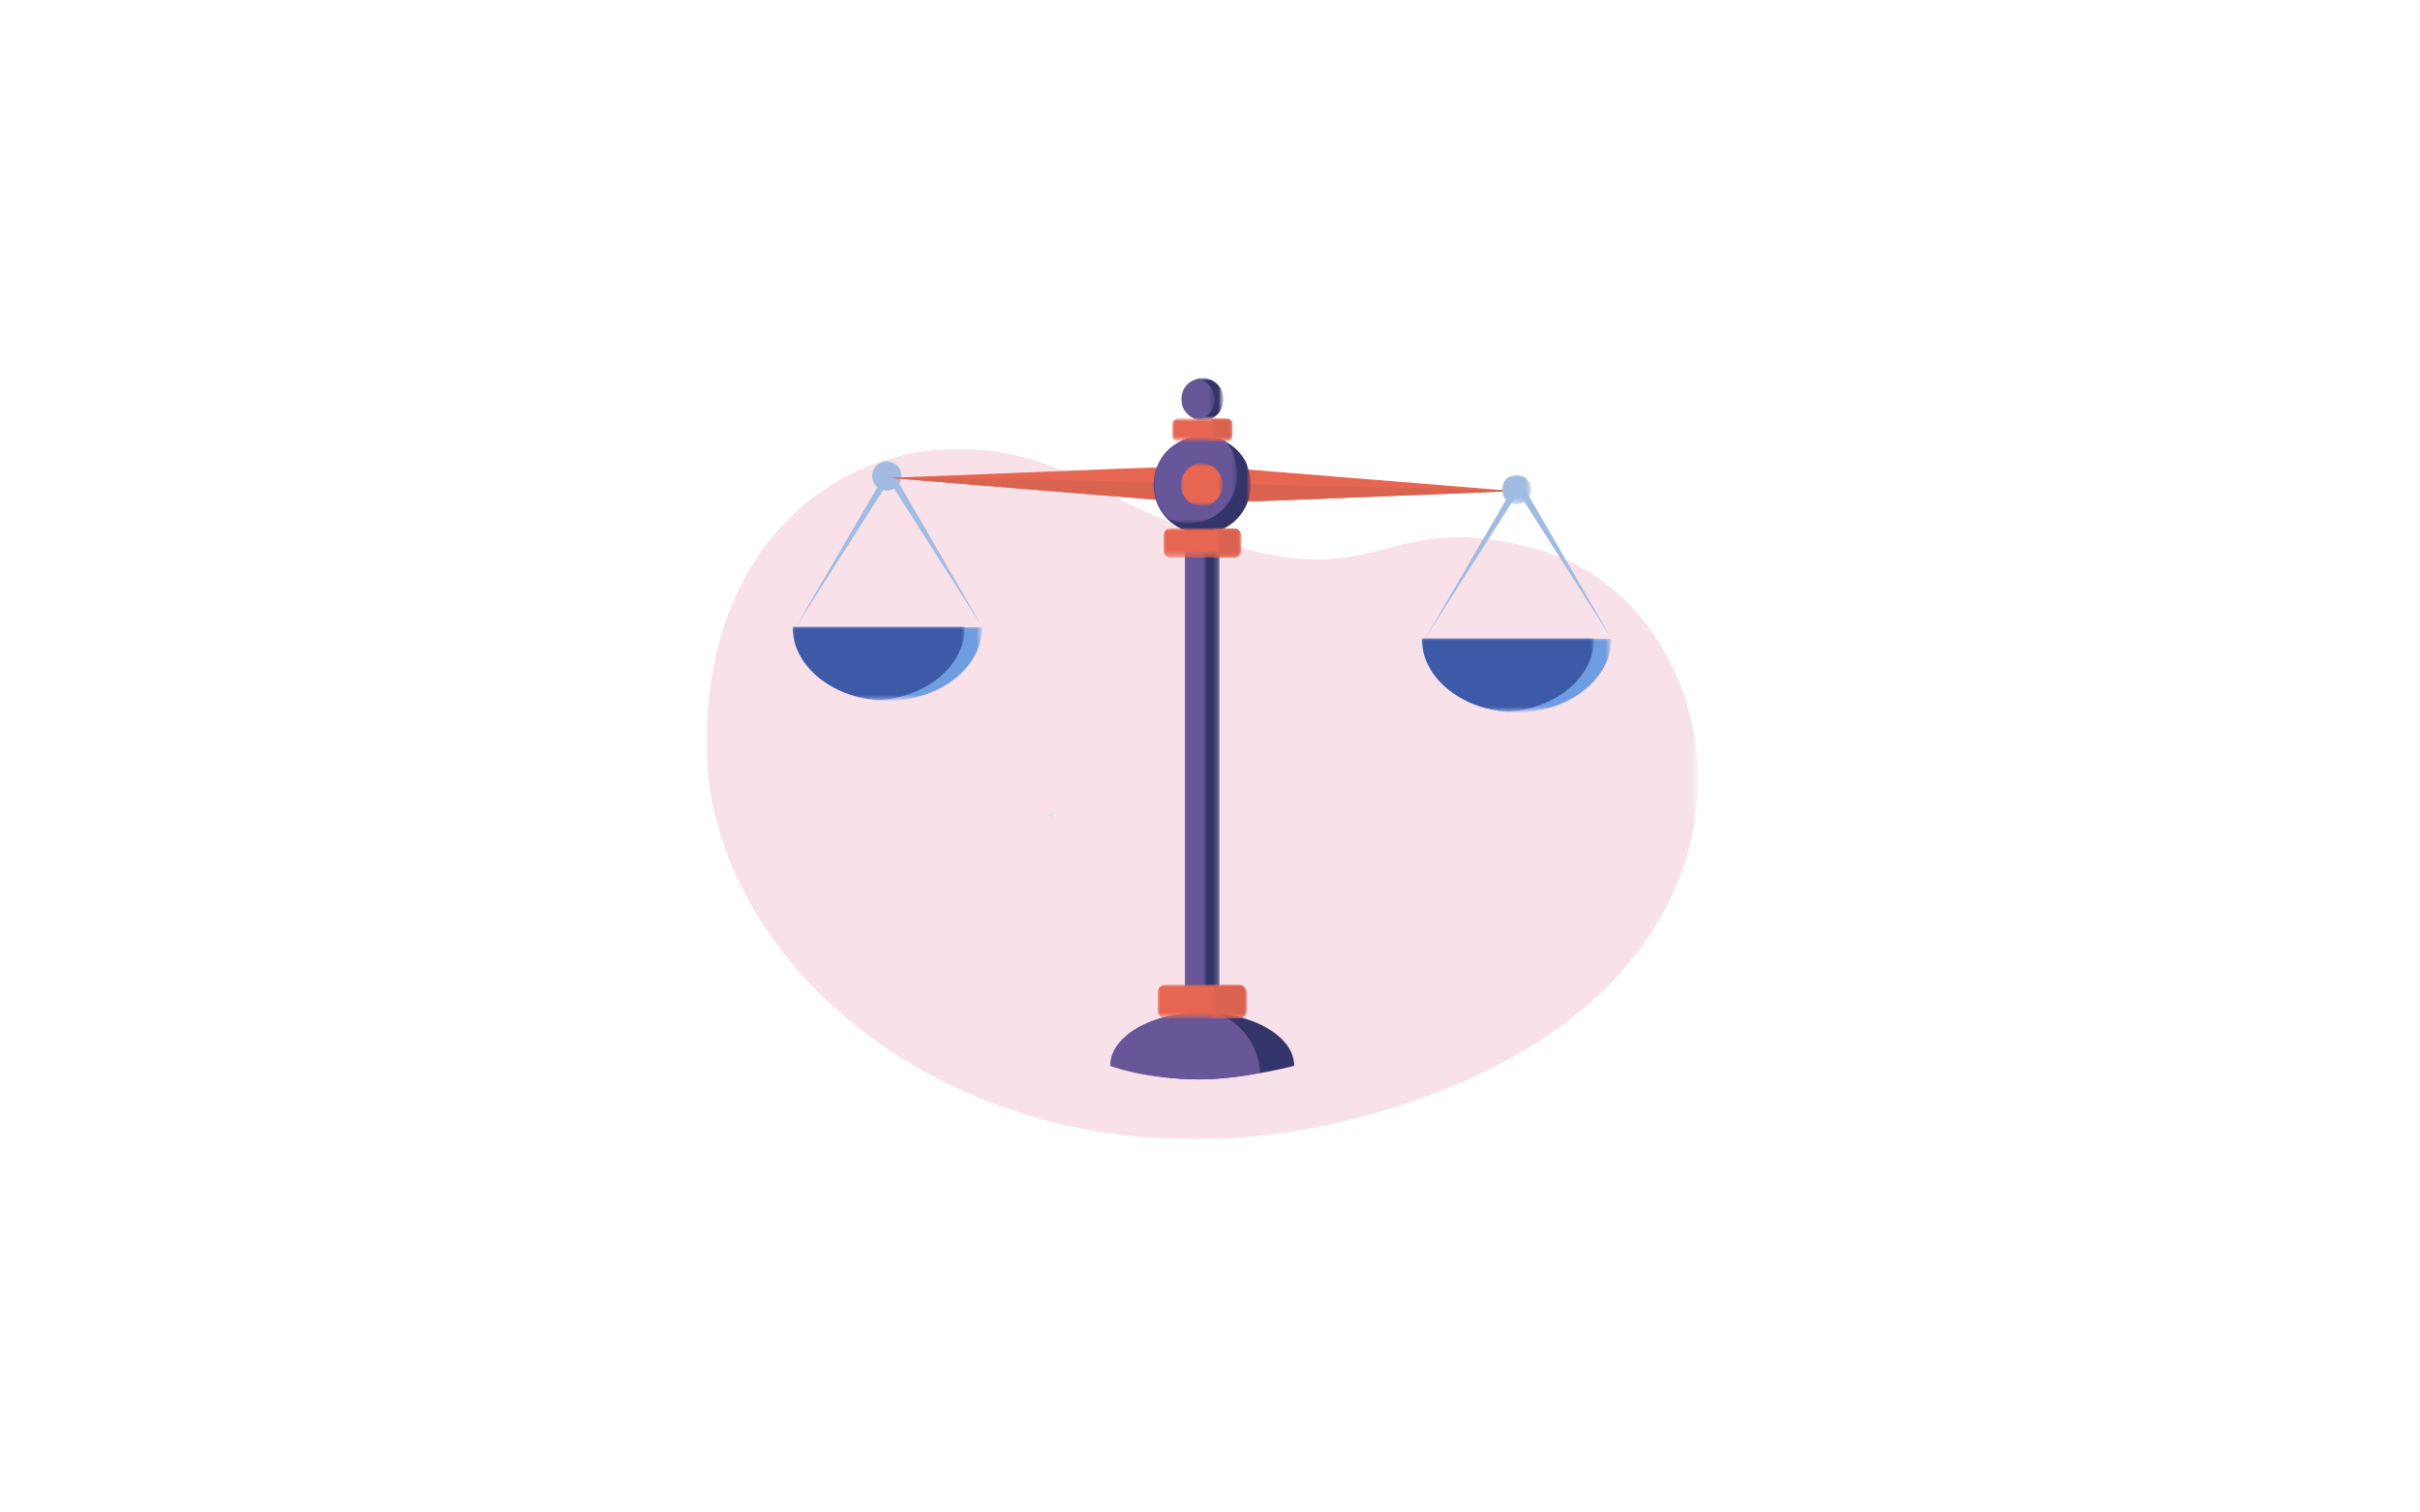 <?xml version="1.0" encoding="utf-8"?>
<!-- Generator: Adobe Illustrator 23.1.1, SVG Export Plug-In . SVG Version: 6.00 Build 0)  -->
<svg version="1.1" id="Calque_1" xmlns="http://www.w3.org/2000/svg" xmlns:xlink="http://www.w3.org/1999/xlink" x="0px" y="0px"
	 viewBox="0 0 480 300" style="enable-background:new 0 0 480 300;" xml:space="preserve">
<style type="text/css">
	.st0{filter:url(#Adobe_OpacityMaskFilter);}
	.st1{fill-rule:evenodd;clip-rule:evenodd;fill:#FFFFFF;}
	.st2{mask:url(#mask-2_1_);fill-rule:evenodd;clip-rule:evenodd;fill:#F9E1EA;}
	.st3{fill-rule:evenodd;clip-rule:evenodd;fill:#33356A;}
	.st4{fill-rule:evenodd;clip-rule:evenodd;fill:#675799;}
	.st5{fill-rule:evenodd;clip-rule:evenodd;fill:#A1BBE1;}
	.st6{filter:url(#Adobe_OpacityMaskFilter_1_);}
	.st7{mask:url(#mask-9_1_);fill-rule:evenodd;clip-rule:evenodd;fill:#33356A;}
	.st8{filter:url(#Adobe_OpacityMaskFilter_2_);}
	.st9{mask:url(#mask-9_2_);fill-rule:evenodd;clip-rule:evenodd;fill:#675799;}
	.st10{filter:url(#Adobe_OpacityMaskFilter_3_);}
	.st11{mask:url(#mask-9_3_);fill-rule:evenodd;clip-rule:evenodd;fill:#E66651;}
	.st12{filter:url(#Adobe_OpacityMaskFilter_4_);}
	.st13{mask:url(#mask-9_4_);fill-rule:evenodd;clip-rule:evenodd;fill:#DA6350;}
	.st14{filter:url(#Adobe_OpacityMaskFilter_5_);}
	.st15{mask:url(#mask-9_5_);fill-rule:evenodd;clip-rule:evenodd;fill:#E66651;}
	.st16{filter:url(#Adobe_OpacityMaskFilter_6_);}
	.st17{mask:url(#mask-9_6_);fill-rule:evenodd;clip-rule:evenodd;fill:#DA6350;}
	.st18{filter:url(#Adobe_OpacityMaskFilter_7_);}
	.st19{mask:url(#mask-9_7_);fill-rule:evenodd;clip-rule:evenodd;fill:#33356A;}
	.st20{filter:url(#Adobe_OpacityMaskFilter_8_);}
	.st21{mask:url(#mask-9_8_);fill-rule:evenodd;clip-rule:evenodd;fill:#675799;}
	.st22{filter:url(#Adobe_OpacityMaskFilter_9_);}
	.st23{mask:url(#mask-9_9_);fill-rule:evenodd;clip-rule:evenodd;fill:#33356A;}
	.st24{filter:url(#Adobe_OpacityMaskFilter_10_);}
	.st25{mask:url(#mask-9_10_);fill-rule:evenodd;clip-rule:evenodd;fill:#675799;}
	.st26{filter:url(#Adobe_OpacityMaskFilter_11_);}
	.st27{mask:url(#mask-9_11_);fill-rule:evenodd;clip-rule:evenodd;fill:#E66651;}
	.st28{filter:url(#Adobe_OpacityMaskFilter_12_);}
	.st29{mask:url(#mask-9_12_);fill-rule:evenodd;clip-rule:evenodd;fill:#E66651;}
	.st30{filter:url(#Adobe_OpacityMaskFilter_13_);}
	.st31{mask:url(#mask-9_13_);fill-rule:evenodd;clip-rule:evenodd;fill:#DA6350;}
	.st32{filter:url(#Adobe_OpacityMaskFilter_14_);}
	.st33{mask:url(#mask-9_14_);fill-rule:evenodd;clip-rule:evenodd;fill:#E66651;}
	.st34{filter:url(#Adobe_OpacityMaskFilter_15_);}
	.st35{mask:url(#mask-9_15_);fill-rule:evenodd;clip-rule:evenodd;fill:#A1BBE1;}
	.st36{filter:url(#Adobe_OpacityMaskFilter_16_);}
	.st37{mask:url(#mask-9_16_);fill-rule:evenodd;clip-rule:evenodd;fill:#DA6350;}
	.st38{filter:url(#Adobe_OpacityMaskFilter_17_);}
	.st39{mask:url(#mask-9_17_);fill-rule:evenodd;clip-rule:evenodd;fill:#6F9DE1;}
	.st40{filter:url(#Adobe_OpacityMaskFilter_18_);}
	.st41{mask:url(#mask-9_18_);fill-rule:evenodd;clip-rule:evenodd;fill:#3C5AA7;}
	.st42{filter:url(#Adobe_OpacityMaskFilter_19_);}
	.st43{mask:url(#mask-9_19_);fill-rule:evenodd;clip-rule:evenodd;fill:#6F9DE1;}
	.st44{filter:url(#Adobe_OpacityMaskFilter_20_);}
	.st45{mask:url(#mask-9_20_);fill-rule:evenodd;clip-rule:evenodd;fill:#3C5AA7;}
	.st46{filter:url(#Adobe_OpacityMaskFilter_21_);}
	.st47{mask:url(#mask-9_21_);fill-rule:evenodd;clip-rule:evenodd;fill:#E3E3E3;}
</style>
<title>Service Protection Juridique Possibilite de choisir</title>
<desc>Created with Sketch.</desc>
<g id="Service-Protection-Juridique-Possibilite-de-choisir-">
	<g id="Group-52" transform="translate(73, 75)">
		<g id="Group-3" transform="translate(67, 14)">
			<g id="Clip-2">
			</g>
			<defs>
				<filter id="Adobe_OpacityMaskFilter" filterUnits="userSpaceOnUse" x="0.1" y="0" width="196.7" height="137">
					<feColorMatrix  type="matrix" values="1 0 0 0 0  0 1 0 0 0  0 0 1 0 0  0 0 0 1 0"/>
				</filter>
			</defs>
			<mask maskUnits="userSpaceOnUse" x="0.1" y="0" width="196.7" height="137" id="mask-2_1_">
				<g class="st0">
					<polygon id="path-1_1_" class="st1" points="0.1,0 196.8,0 196.8,137 0.1,137 					"/>
				</g>
			</mask>
			<path id="Fill-1" class="st2" d="M165.7,20.2c38.4,11.3,52.5,81.9-24.8,109C63.6,156.3-0.2,107.8,0.1,58
				C0.4,8.2,41.9-10.9,74.3,6.1C136.4,38.7,127.6,9.1,165.7,20.2"/>
		</g>
		<g id="Group-51">
			<path id="Fill-15" class="st3" d="M183.7,136.4c0,0-10.2,2.7-19.3,2.7c-8.3,0-17.1-2.7-17.1-2.7c0-5.2,6.4-9.5,14.9-10.4
				c0.8-0.1,1.6-0.1,2.4-0.2c0.3,0,0.6,0,0.9,0c1.1,0,2.2,0.1,3.3,0.2C177.2,126.9,183.7,131.2,183.7,136.4"/>
			<path id="Fill-17" class="st4" d="M176.9,137.8c0,0-5.8,1.3-11.5,1.3c-11.6,0-18.2-2.7-18.2-2.7c0-5.2,6.4-9.5,14.9-10.4
				c0.8-0.1,1.6-0.1,2.4-0.2c0.8,0,1.7-0.1,2.5,0C172.6,126.5,176.9,132.6,176.9,137.8"/>
			<polygon id="Fill-19" class="st5" points="121.8,49.3 103,19.8 104.7,19.8 			"/>
			<polygon id="Fill-21" class="st5" points="84.9,49.3 103.7,19.8 102.1,19.8 			"/>
			<path id="Fill-23" class="st5" d="M100,19.4c0,1.6,1.3,2.9,2.9,2.9c1.6,0,2.9-1.3,2.9-2.9s-1.3-2.9-2.9-2.9
				C101.3,16.5,100,17.8,100,19.4"/>
			<polygon id="Fill-25" class="st5" points="246.6,51.6 227.8,22.1 229.5,22.1 			"/>
			<polygon id="Fill-27" class="st5" points="209.7,51.6 228.5,22.1 226.9,22.1 			"/>
			<g id="Clip-30">
			</g>
			<defs>
				<filter id="Adobe_OpacityMaskFilter_1_" filterUnits="userSpaceOnUse" x="162" y="26.1" width="6.9" height="95.7">
					<feColorMatrix  type="matrix" values="1 0 0 0 0  0 1 0 0 0  0 0 1 0 0  0 0 0 1 0"/>
				</filter>
			</defs>
			<mask maskUnits="userSpaceOnUse" x="162" y="26.1" width="6.9" height="95.7" id="mask-9_1_">
				<g class="st6">
					<polygon id="path-8_1_" class="st1" points="0,151 263.8,151 263.8,0 0,0 					"/>
				</g>
			</mask>
			<polygon id="Fill-29" class="st7" points="162,121.8 168.9,121.8 168.9,26.1 162,26.1 			"/>
			<defs>
				<filter id="Adobe_OpacityMaskFilter_2_" filterUnits="userSpaceOnUse" x="162" y="26.1" width="4.2" height="95.7">
					<feColorMatrix  type="matrix" values="1 0 0 0 0  0 1 0 0 0  0 0 1 0 0  0 0 0 1 0"/>
				</filter>
			</defs>
			<mask maskUnits="userSpaceOnUse" x="162" y="26.1" width="4.2" height="95.7" id="mask-9_2_">
				<g class="st8">
					<polygon id="path-8_2_" class="st1" points="0,151 263.8,151 263.8,0 0,0 					"/>
				</g>
			</mask>
			<polygon id="Fill-31" class="st9" points="162,121.8 166.2,121.8 166.2,26.1 162,26.1 			"/>
			<defs>
				<filter id="Adobe_OpacityMaskFilter_3_" filterUnits="userSpaceOnUse" x="103.1" y="17.4" width="124.8" height="7.5">
					<feColorMatrix  type="matrix" values="1 0 0 0 0  0 1 0 0 0  0 0 1 0 0  0 0 0 1 0"/>
				</filter>
			</defs>
			<mask maskUnits="userSpaceOnUse" x="103.1" y="17.4" width="124.8" height="7.5" id="mask-9_3_">
				<g class="st10">
					<polygon id="path-8_3_" class="st1" points="0,151 263.8,151 263.8,0 0,0 					"/>
				</g>
			</mask>
			<polygon id="Fill-32" class="st11" points="227.8,22.4 226.8,22.5 224.9,22.5 174.9,24.5 171.4,24.6 165.4,24.8 155.9,24.1 
				152.4,23.8 106,20 104.8,19.9 104.8,19.9 103.7,19.8 103.1,19.8 106,19.7 108.1,19.6 153.4,17.8 156.9,17.7 165.5,17.4 
				170.6,17.8 174.1,18.1 224.7,22.2 224.9,22.2 			"/>
			<defs>
				<filter id="Adobe_OpacityMaskFilter_4_" filterUnits="userSpaceOnUse" x="103.1" y="19.6" width="124.8" height="5.2">
					<feColorMatrix  type="matrix" values="1 0 0 0 0  0 1 0 0 0  0 0 1 0 0  0 0 0 1 0"/>
				</filter>
			</defs>
			<mask maskUnits="userSpaceOnUse" x="103.1" y="19.6" width="124.8" height="5.2" id="mask-9_4_">
				<g class="st12">
					<polygon id="path-8_4_" class="st1" points="0,151 263.8,151 263.8,0 0,0 					"/>
				</g>
			</mask>
			<polygon id="Fill-33" class="st13" points="227.8,22.4 226.8,22.5 224.9,22.5 174.9,24.5 171.4,24.6 165.4,24.8 155.9,24.1 
				152.4,23.8 106,20 104.8,19.9 104.8,19.9 103.7,19.8 103.1,19.8 106,19.7 108.1,19.6 224.7,22.2 224.9,22.2 			"/>
			<defs>
				<filter id="Adobe_OpacityMaskFilter_5_" filterUnits="userSpaceOnUse" x="156.6" y="120.3" width="17.7" height="6.7">
					<feColorMatrix  type="matrix" values="1 0 0 0 0  0 1 0 0 0  0 0 1 0 0  0 0 0 1 0"/>
				</filter>
			</defs>
			<mask maskUnits="userSpaceOnUse" x="156.6" y="120.3" width="17.7" height="6.7" id="mask-9_5_">
				<g class="st14">
					<polygon id="path-8_5_" class="st1" points="0,151 263.8,151 263.8,0 0,0 					"/>
				</g>
			</mask>
			<path id="Fill-34" class="st15" d="M174.3,121.9v3.5c0,0.9-0.7,1.6-1.6,1.6h-14.5c-0.9,0-1.6-0.7-1.6-1.6v-3.5
				c0-0.9,0.7-1.6,1.6-1.6h14.5C173.6,120.3,174.3,121.1,174.3,121.9"/>
			<defs>
				<filter id="Adobe_OpacityMaskFilter_6_" filterUnits="userSpaceOnUse" x="166.2" y="120.3" width="8.1" height="6.7">
					<feColorMatrix  type="matrix" values="1 0 0 0 0  0 1 0 0 0  0 0 1 0 0  0 0 0 1 0"/>
				</filter>
			</defs>
			<mask maskUnits="userSpaceOnUse" x="166.2" y="120.3" width="8.1" height="6.7" id="mask-9_6_">
				<g class="st16">
					<polygon id="path-8_6_" class="st1" points="0,151 263.8,151 263.8,0 0,0 					"/>
				</g>
			</mask>
			<path id="Fill-35" class="st17" d="M174.3,121.9v3.5c0,0.9-0.7,1.6-1.6,1.6h-6c0.8-0.2,1.4-0.8,1.4-1.6V122c0-0.9-0.9-1.6-2-1.6
				h6.5C173.6,120.3,174.3,121.1,174.3,121.9"/>
			<defs>
				<filter id="Adobe_OpacityMaskFilter_7_" filterUnits="userSpaceOnUse" x="155.7" y="11.5" width="19.4" height="19.3">
					<feColorMatrix  type="matrix" values="1 0 0 0 0  0 1 0 0 0  0 0 1 0 0  0 0 0 1 0"/>
				</filter>
			</defs>
			<mask maskUnits="userSpaceOnUse" x="155.7" y="11.5" width="19.4" height="19.3" id="mask-9_7_">
				<g class="st18">
					<polygon id="path-8_7_" class="st1" points="0,151 263.8,151 263.8,0 0,0 					"/>
				</g>
			</mask>
			<path id="Fill-36" class="st19" d="M175.1,21.2c0,0.7-0.1,1.3-0.2,1.9c-0.6,2.9-2.5,5.4-5.1,6.7c-0.2,0.1-0.4,0.2-0.6,0.3
				c-0.1,0-0.2,0.1-0.3,0.1c-1.1,0.4-2.2,0.6-3.4,0.6c-1.2,0-2.4-0.2-3.4-0.6c-0.3-0.1-0.6-0.3-1-0.4c-0.9-0.5-1.8-1.1-2.5-1.8
				c-1.3-1.3-2.2-3-2.6-4.9c-0.1-0.6-0.2-1.3-0.2-1.9c0-1.6,0.4-3.1,1.1-4.5c0.9-1.8,2.4-3.2,4.2-4.1c1.3-0.7,2.8-1.1,4.4-1.1
				c0.9,0,1.7,0.1,2.5,0.3c0.6,0.2,1.2,0.4,1.7,0.6c0.1,0,0.2,0.1,0.2,0.1c1.8,0.9,3.3,2.4,4.2,4.1C174.7,18,175.1,19.6,175.1,21.2"
				/>
			<defs>
				<filter id="Adobe_OpacityMaskFilter_8_" filterUnits="userSpaceOnUse" x="155.7" y="11.5" width="16.7" height="17.4">
					<feColorMatrix  type="matrix" values="1 0 0 0 0  0 1 0 0 0  0 0 1 0 0  0 0 0 1 0"/>
				</filter>
			</defs>
			<mask maskUnits="userSpaceOnUse" x="155.7" y="11.5" width="16.7" height="17.4" id="mask-9_8_">
				<g class="st20">
					<polygon id="path-8_8_" class="st1" points="0,151 263.8,151 263.8,0 0,0 					"/>
				</g>
			</mask>
			<path id="Fill-37" class="st21" d="M172.4,19.2c0,0.7-0.1,1.3-0.2,1.9c-0.6,2.9-2.5,5.4-5.1,6.7c-0.2,0.1-0.4,0.2-0.6,0.3
				c-0.1,0-0.2,0.1-0.3,0.1c-1.1,0.4-2.2,0.6-3.4,0.6c-1.2,0-2.4-0.2-3.4-0.6c-0.3-0.1-0.5-0.2-0.7-0.3c-1.3-1.3-2.2-3-2.6-4.9
				c-0.1-0.6-0.2-1.3-0.2-1.9c0-1.6,0.4-3.1,1.1-4.5c0.9-1.8,2.4-3.2,4.2-4.1c1.3-0.7,2.8-1.1,4.4-1.1c0.9,0,1.7,0.1,2.5,0.3
				c0.6,0.2,1.2,0.4,1.7,0.6c0.7,0.7,1.3,1.5,1.7,2.3C172,16.1,172.4,17.6,172.4,19.2"/>
			<defs>
				<filter id="Adobe_OpacityMaskFilter_9_" filterUnits="userSpaceOnUse" x="161.2" y="0" width="8.4" height="8.4">
					<feColorMatrix  type="matrix" values="1 0 0 0 0  0 1 0 0 0  0 0 1 0 0  0 0 0 1 0"/>
				</filter>
			</defs>
			<mask maskUnits="userSpaceOnUse" x="161.2" y="0" width="8.4" height="8.4" id="mask-9_9_">
				<g class="st22">
					<polygon id="path-8_9_" class="st1" points="0,151 263.8,151 263.8,0 0,0 					"/>
				</g>
			</mask>
			<path id="Fill-38" class="st23" d="M169.7,4.2c0,1.7-1,3.2-2.5,3.9c0,0,0,0,0,0c-0.5,0.2-1.1,0.3-1.6,0.3c-0.3,0-0.6,0-0.9-0.1
				c-0.3-0.1-0.5-0.1-0.8-0.3c0,0,0,0,0,0c-1.5-0.7-2.5-2.1-2.5-3.8c0-1.7,1-3.2,2.5-3.8c0.3-0.1,0.5-0.2,0.8-0.3
				c0.3-0.1,0.6-0.1,0.9-0.1C167.8,0,169.7,1.9,169.7,4.2"/>
			<defs>
				<filter id="Adobe_OpacityMaskFilter_10_" filterUnits="userSpaceOnUse" x="161.2" y="0.1" width="6.7" height="8.2">
					<feColorMatrix  type="matrix" values="1 0 0 0 0  0 1 0 0 0  0 0 1 0 0  0 0 0 1 0"/>
				</filter>
			</defs>
			<mask maskUnits="userSpaceOnUse" x="161.2" y="0.1" width="6.7" height="8.2" id="mask-9_10_">
				<g class="st24">
					<polygon id="path-8_10_" class="st1" points="0,151 263.8,151 263.8,0 0,0 					"/>
				</g>
			</mask>
			<path id="Fill-39" class="st25" d="M167.9,4.2c0,1.7-1,3.2-2.5,3.9c0,0,0,0,0,0c-0.2,0.1-0.5,0.2-0.8,0.2
				c-0.3-0.1-0.5-0.1-0.8-0.3c0,0,0,0,0,0c-1.5-0.7-2.5-2.1-2.5-3.8c0-1.7,1-3.2,2.5-3.8c0.3-0.1,0.5-0.2,0.8-0.3
				C166.5,0.5,167.9,2.2,167.9,4.2"/>
			<defs>
				<filter id="Adobe_OpacityMaskFilter_11_" filterUnits="userSpaceOnUse" x="161.2" y="17" width="8.4" height="8.4">
					<feColorMatrix  type="matrix" values="1 0 0 0 0  0 1 0 0 0  0 0 1 0 0  0 0 0 1 0"/>
				</filter>
			</defs>
			<mask maskUnits="userSpaceOnUse" x="161.2" y="17" width="8.4" height="8.4" id="mask-9_11_">
				<g class="st26">
					<polygon id="path-8_11_" class="st1" points="0,151 263.8,151 263.8,0 0,0 					"/>
				</g>
			</mask>
			<path id="Fill-40" class="st27" d="M161.2,21.2c0,1.7,1,3.2,2.5,3.8c0,0,0,0,0,0c0.5,0.2,1.1,0.3,1.7,0.3c0.6,0,1.1-0.1,1.6-0.3
				c0,0,0,0,0,0c1.5-0.6,2.5-2.1,2.5-3.9c0-2.3-1.9-4.2-4.2-4.2c-0.6,0-1.2,0.1-1.7,0.4C162.2,18,161.2,19.5,161.2,21.2"/>
			<defs>
				<filter id="Adobe_OpacityMaskFilter_12_" filterUnits="userSpaceOnUse" x="157.7" y="29.8" width="15.4" height="5.8">
					<feColorMatrix  type="matrix" values="1 0 0 0 0  0 1 0 0 0  0 0 1 0 0  0 0 0 1 0"/>
				</filter>
			</defs>
			<mask maskUnits="userSpaceOnUse" x="157.7" y="29.8" width="15.4" height="5.8" id="mask-9_12_">
				<g class="st28">
					<polygon id="path-8_12_" class="st1" points="0,151 263.8,151 263.8,0 0,0 					"/>
				</g>
			</mask>
			<path id="Fill-41" class="st29" d="M173.2,31.2v3c0,0.8-0.6,1.4-1.4,1.4h-12.6c-0.8,0-1.4-0.6-1.4-1.4v-3c0-0.8,0.6-1.4,1.4-1.4
				h12.6C172.5,29.8,173.2,30.4,173.2,31.2"/>
			<defs>
				<filter id="Adobe_OpacityMaskFilter_13_" filterUnits="userSpaceOnUse" x="167.1" y="29.8" width="6.1" height="5.8">
					<feColorMatrix  type="matrix" values="1 0 0 0 0  0 1 0 0 0  0 0 1 0 0  0 0 0 1 0"/>
				</filter>
			</defs>
			<mask maskUnits="userSpaceOnUse" x="167.1" y="29.8" width="6.1" height="5.8" id="mask-9_13_">
				<g class="st30">
					<polygon id="path-8_13_" class="st1" points="0,151 263.8,151 263.8,0 0,0 					"/>
				</g>
			</mask>
			<path id="Fill-42" class="st31" d="M173.2,31.2v3c0,0.8-0.6,1.4-1.4,1.4h-4.7c0.9,0,1.6-0.6,1.6-1.4v-3c0-0.8-0.7-1.4-1.6-1.4
				h4.7C172.5,29.8,173.2,30.4,173.2,31.2"/>
			<defs>
				<filter id="Adobe_OpacityMaskFilter_14_" filterUnits="userSpaceOnUse" x="159.5" y="8.1" width="11.9" height="4.5">
					<feColorMatrix  type="matrix" values="1 0 0 0 0  0 1 0 0 0  0 0 1 0 0  0 0 0 1 0"/>
				</filter>
			</defs>
			<mask maskUnits="userSpaceOnUse" x="159.5" y="8.1" width="11.9" height="4.5" id="mask-9_14_">
				<g class="st32">
					<polygon id="path-8_14_" class="st1" points="0,151 263.8,151 263.8,0 0,0 					"/>
				</g>
			</mask>
			<path id="Fill-43" class="st33" d="M159.5,9.1v2.3c0,0.6,0.5,1.1,1.1,1.1h9.8c0.6,0,1.1-0.5,1.1-1.1V9.1c0-0.6-0.5-1.1-1.1-1.1
				h-9.8C160,8.1,159.5,8.6,159.5,9.1"/>
			<defs>
				<filter id="Adobe_OpacityMaskFilter_15_" filterUnits="userSpaceOnUse" x="224.9" y="19.2" width="5.8" height="5.8">
					<feColorMatrix  type="matrix" values="1 0 0 0 0  0 1 0 0 0  0 0 1 0 0  0 0 0 1 0"/>
				</filter>
			</defs>
			<mask maskUnits="userSpaceOnUse" x="224.9" y="19.2" width="5.8" height="5.8" id="mask-9_15_">
				<g class="st34">
					<polygon id="path-8_15_" class="st1" points="0,151 263.8,151 263.8,0 0,0 					"/>
				</g>
			</mask>
			<path id="Fill-44" class="st35" d="M224.9,22.1c0,1.6,1.3,2.9,2.9,2.9c1.6,0,2.9-1.3,2.9-2.9s-1.3-2.9-2.9-2.9
				C226.2,19.2,224.9,20.5,224.9,22.1"/>
			<defs>
				<filter id="Adobe_OpacityMaskFilter_16_" filterUnits="userSpaceOnUse" x="166.3" y="8" width="5.1" height="4.5">
					<feColorMatrix  type="matrix" values="1 0 0 0 0  0 1 0 0 0  0 0 1 0 0  0 0 0 1 0"/>
				</filter>
			</defs>
			<mask maskUnits="userSpaceOnUse" x="166.3" y="8" width="5.1" height="4.5" id="mask-9_16_">
				<g class="st36">
					<polygon id="path-8_16_" class="st1" points="0,151 263.8,151 263.8,0 0,0 					"/>
				</g>
			</mask>
			<path id="Fill-45" class="st37" d="M171.4,9.1v2.3c0,0.6-0.5,1.1-1.2,1.1h-3.9c0.7,0,1.3-0.5,1.3-1.1V9.1c0-0.6-0.6-1.1-1.3-1.1
				h3.9C170.9,8,171.4,8.5,171.4,9.1"/>
			<defs>
				<filter id="Adobe_OpacityMaskFilter_17_" filterUnits="userSpaceOnUse" x="209" y="51.6" width="37.6" height="14.6">
					<feColorMatrix  type="matrix" values="1 0 0 0 0  0 1 0 0 0  0 0 1 0 0  0 0 0 1 0"/>
				</filter>
			</defs>
			<mask maskUnits="userSpaceOnUse" x="209" y="51.6" width="37.6" height="14.6" id="mask-9_17_">
				<g class="st38">
					<polygon id="path-8_17_" class="st1" points="0,151 263.8,151 263.8,0 0,0 					"/>
				</g>
			</mask>
			<path id="Fill-46" class="st39" d="M209,51.6c0,7.6,7.5,13.9,17.1,14.6c0.6,0,1.1,0.1,1.7,0.1c10.4,0,18.8-6.6,18.8-14.6H209z"/>
			<defs>
				<filter id="Adobe_OpacityMaskFilter_18_" filterUnits="userSpaceOnUse" x="209" y="51.6" width="34.2" height="14.6">
					<feColorMatrix  type="matrix" values="1 0 0 0 0  0 1 0 0 0  0 0 1 0 0  0 0 0 1 0"/>
				</filter>
			</defs>
			<mask maskUnits="userSpaceOnUse" x="209" y="51.6" width="34.2" height="14.6" id="mask-9_18_">
				<g class="st40">
					<polygon id="path-8_18_" class="st1" points="0,151 263.8,151 263.8,0 0,0 					"/>
				</g>
			</mask>
			<path id="Fill-47" class="st41" d="M209,51.6c0,7.6,7.5,13.9,17.1,14.6c9.6-0.7,17.1-6.9,17.1-14.6H209z"/>
			<defs>
				<filter id="Adobe_OpacityMaskFilter_19_" filterUnits="userSpaceOnUse" x="84.2" y="49.3" width="37.6" height="14.6">
					<feColorMatrix  type="matrix" values="1 0 0 0 0  0 1 0 0 0  0 0 1 0 0  0 0 0 1 0"/>
				</filter>
			</defs>
			<mask maskUnits="userSpaceOnUse" x="84.2" y="49.3" width="37.6" height="14.6" id="mask-9_19_">
				<g class="st42">
					<polygon id="path-8_19_" class="st1" points="0,151 263.8,151 263.8,0 0,0 					"/>
				</g>
			</mask>
			<path id="Fill-48" class="st43" d="M84.2,49.3c0,7.6,7.5,13.9,17.1,14.6c0.6,0,1.1,0.1,1.7,0.1c10.4,0,18.8-6.6,18.8-14.6H84.2z"
				/>
			<defs>
				<filter id="Adobe_OpacityMaskFilter_20_" filterUnits="userSpaceOnUse" x="84.2" y="49.3" width="34.2" height="14.6">
					<feColorMatrix  type="matrix" values="1 0 0 0 0  0 1 0 0 0  0 0 1 0 0  0 0 0 1 0"/>
				</filter>
			</defs>
			<mask maskUnits="userSpaceOnUse" x="84.2" y="49.3" width="34.2" height="14.6" id="mask-9_20_">
				<g class="st44">
					<polygon id="path-8_20_" class="st1" points="0,151 263.8,151 263.8,0 0,0 					"/>
				</g>
			</mask>
			<path id="Fill-49" class="st45" d="M84.2,49.3c0,7.6,7.5,13.9,17.1,14.6c9.6-0.7,17.1-6.9,17.1-14.6H84.2z"/>
			<defs>
				<filter id="Adobe_OpacityMaskFilter_21_" filterUnits="userSpaceOnUse" x="134.5" y="85.4" width="2.1" height="2.1">
					<feColorMatrix  type="matrix" values="1 0 0 0 0  0 1 0 0 0  0 0 1 0 0  0 0 0 1 0"/>
				</filter>
			</defs>
			<mask maskUnits="userSpaceOnUse" x="134.5" y="85.4" width="2.1" height="2.1" id="mask-9_21_">
				<g class="st46">
					<polygon id="path-8_21_" class="st1" points="0,151 263.8,151 263.8,0 0,0 					"/>
				</g>
			</mask>
			<polygon id="Fill-50" class="st47" points="136,87.5 135.4,86.8 134.5,87 135.3,86.4 135,85.4 135.6,86.2 136.6,86 135.8,86.6 
							"/>
		</g>
	</g>
</g>
</svg>
